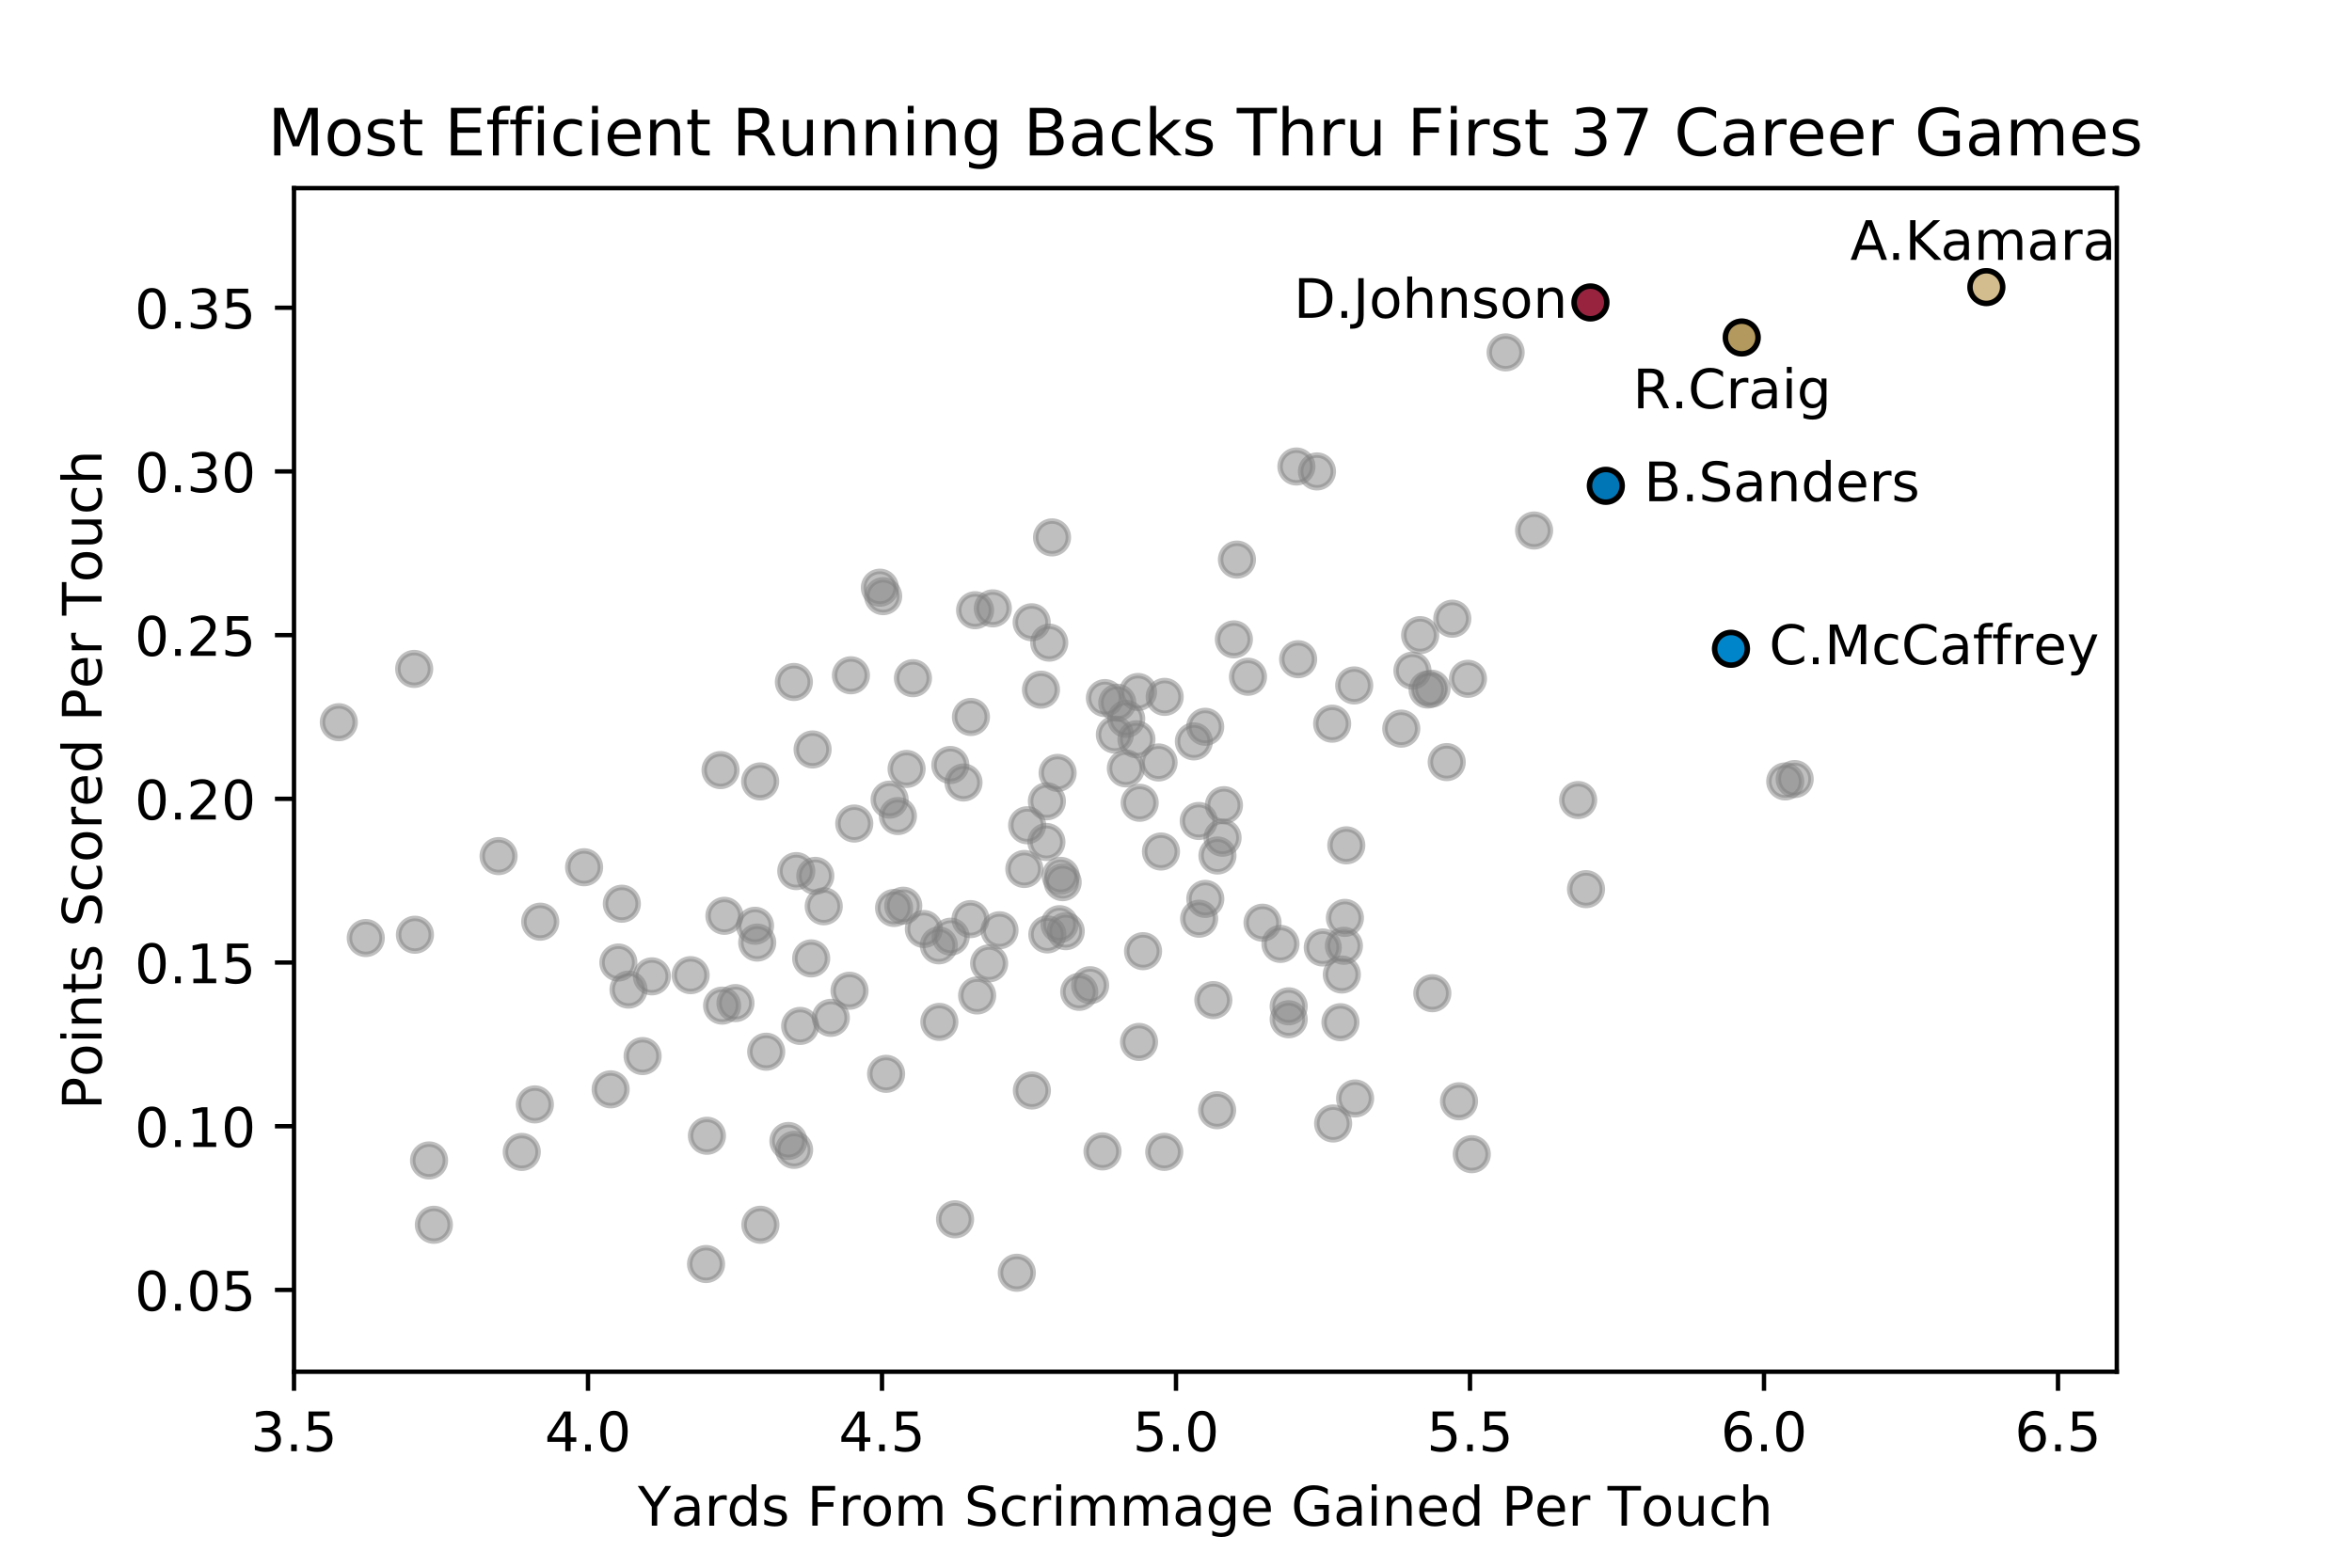 <?xml version="1.0" encoding="utf-8" standalone="no"?>
<!DOCTYPE svg PUBLIC "-//W3C//DTD SVG 1.1//EN"
  "http://www.w3.org/Graphics/SVG/1.1/DTD/svg11.dtd">
<!-- Created with matplotlib (https://matplotlib.org/) -->
<svg height="288pt" version="1.1" viewBox="0 0 432 288" width="432pt" xmlns="http://www.w3.org/2000/svg" xmlns:xlink="http://www.w3.org/1999/xlink">
 <defs>
  <style type="text/css">
*{stroke-linecap:butt;stroke-linejoin:round;white-space:pre;}
  </style>
 </defs>
 <g id="figure_1">
  <g id="patch_1">
   <path d="M 0 288 
L 432 288 
L 432 0 
L 0 0 
z
" style="fill:#ffffff;"/>
  </g>
  <g id="axes_1">
   <g id="patch_2">
    <path d="M 54 252 
L 388.8 252 
L 388.8 34.56 
L 54 34.56 
z
" style="fill:#ffffff;"/>
   </g>
   <g id="PathCollection_1">
    <defs>
     <path d="M 0 3 
C 0.796 3 1.559 2.684 2.121 2.121 
C 2.684 1.559 3 0.796 3 0 
C 3 -0.796 2.684 -1.559 2.121 -2.121 
C 1.559 -2.684 0.796 -3 0 -3 
C -0.796 -3 -1.559 -2.684 -2.121 -2.121 
C -2.684 -1.559 -3 -0.796 -3 0 
C -3 0.796 -2.684 1.559 -2.121 2.121 
C -1.559 2.684 -0.796 3 0 3 
z
" id="mc899b9f878" style="stroke:#808080;stroke-opacity:0.5;"/>
    </defs>
    <g clip-path="url(#p51bdc9a469)">
     <use style="fill:#808080;fill-opacity:0.5;stroke:#808080;stroke-opacity:0.5;" x="364.84" xlink:href="#mc899b9f878" y="52.742"/>
     <use style="fill:#808080;fill-opacity:0.5;stroke:#808080;stroke-opacity:0.5;" x="329.637" xlink:href="#mc899b9f878" y="143.119"/>
     <use style="fill:#808080;fill-opacity:0.5;stroke:#808080;stroke-opacity:0.5;" x="327.901" xlink:href="#mc899b9f878" y="143.552"/>
     <use style="fill:#808080;fill-opacity:0.5;stroke:#808080;stroke-opacity:0.5;" x="319.909" xlink:href="#mc899b9f878" y="62.001"/>
     <use style="fill:#808080;fill-opacity:0.5;stroke:#808080;stroke-opacity:0.5;" x="317.936" xlink:href="#mc899b9f878" y="119.19"/>
     <use style="fill:#808080;fill-opacity:0.5;stroke:#808080;stroke-opacity:0.5;" x="294.951" xlink:href="#mc899b9f878" y="89.25"/>
     <use style="fill:#808080;fill-opacity:0.5;stroke:#808080;stroke-opacity:0.5;" x="292.123" xlink:href="#mc899b9f878" y="55.563"/>
     <use style="fill:#808080;fill-opacity:0.5;stroke:#808080;stroke-opacity:0.5;" x="291.31" xlink:href="#mc899b9f878" y="163.346"/>
     <use style="fill:#808080;fill-opacity:0.5;stroke:#808080;stroke-opacity:0.5;" x="289.863" xlink:href="#mc899b9f878" y="146.976"/>
     <use style="fill:#808080;fill-opacity:0.5;stroke:#808080;stroke-opacity:0.5;" x="281.774" xlink:href="#mc899b9f878" y="97.46"/>
     <use style="fill:#808080;fill-opacity:0.5;stroke:#808080;stroke-opacity:0.5;" x="276.545" xlink:href="#mc899b9f878" y="64.735"/>
     <use style="fill:#808080;fill-opacity:0.5;stroke:#808080;stroke-opacity:0.5;" x="270.329" xlink:href="#mc899b9f878" y="212.036"/>
     <use style="fill:#808080;fill-opacity:0.5;stroke:#808080;stroke-opacity:0.5;" x="269.624" xlink:href="#mc899b9f878" y="124.704"/>
     <use style="fill:#808080;fill-opacity:0.5;stroke:#808080;stroke-opacity:0.5;" x="267.982" xlink:href="#mc899b9f878" y="202.316"/>
     <use style="fill:#808080;fill-opacity:0.5;stroke:#808080;stroke-opacity:0.5;" x="266.749" xlink:href="#mc899b9f878" y="113.662"/>
     <use style="fill:#808080;fill-opacity:0.5;stroke:#808080;stroke-opacity:0.5;" x="265.723" xlink:href="#mc899b9f878" y="140.005"/>
     <use style="fill:#808080;fill-opacity:0.5;stroke:#808080;stroke-opacity:0.5;" x="263.081" xlink:href="#mc899b9f878" y="182.466"/>
     <use style="fill:#808080;fill-opacity:0.5;stroke:#808080;stroke-opacity:0.5;" x="262.935" xlink:href="#mc899b9f878" y="126.517"/>
     <use style="fill:#808080;fill-opacity:0.5;stroke:#808080;stroke-opacity:0.5;" x="262.208" xlink:href="#mc899b9f878" y="126.68"/>
     <use style="fill:#808080;fill-opacity:0.5;stroke:#808080;stroke-opacity:0.5;" x="260.839" xlink:href="#mc899b9f878" y="116.68"/>
     <use style="fill:#808080;fill-opacity:0.5;stroke:#808080;stroke-opacity:0.5;" x="259.428" xlink:href="#mc899b9f878" y="123.203"/>
     <use style="fill:#808080;fill-opacity:0.5;stroke:#808080;stroke-opacity:0.5;" x="257.378" xlink:href="#mc899b9f878" y="133.858"/>
     <use style="fill:#808080;fill-opacity:0.5;stroke:#808080;stroke-opacity:0.5;" x="248.896" xlink:href="#mc899b9f878" y="201.798"/>
     <use style="fill:#808080;fill-opacity:0.5;stroke:#808080;stroke-opacity:0.5;" x="248.732" xlink:href="#mc899b9f878" y="125.921"/>
     <use style="fill:#808080;fill-opacity:0.5;stroke:#808080;stroke-opacity:0.5;" x="247.279" xlink:href="#mc899b9f878" y="155.299"/>
     <use style="fill:#808080;fill-opacity:0.5;stroke:#808080;stroke-opacity:0.5;" x="247.025" xlink:href="#mc899b9f878" y="168.626"/>
     <use style="fill:#808080;fill-opacity:0.5;stroke:#808080;stroke-opacity:0.5;" x="246.839" xlink:href="#mc899b9f878" y="173.753"/>
     <use style="fill:#808080;fill-opacity:0.5;stroke:#808080;stroke-opacity:0.5;" x="246.457" xlink:href="#mc899b9f878" y="179.028"/>
     <use style="fill:#808080;fill-opacity:0.5;stroke:#808080;stroke-opacity:0.5;" x="246.202" xlink:href="#mc899b9f878" y="187.791"/>
     <use style="fill:#808080;fill-opacity:0.5;stroke:#808080;stroke-opacity:0.5;" x="244.861" xlink:href="#mc899b9f878" y="206.396"/>
     <use style="fill:#808080;fill-opacity:0.5;stroke:#808080;stroke-opacity:0.5;" x="244.682" xlink:href="#mc899b9f878" y="132.95"/>
     <use style="fill:#808080;fill-opacity:0.5;stroke:#808080;stroke-opacity:0.5;" x="242.957" xlink:href="#mc899b9f878" y="174.067"/>
     <use style="fill:#808080;fill-opacity:0.5;stroke:#808080;stroke-opacity:0.5;" x="241.892" xlink:href="#mc899b9f878" y="86.607"/>
     <use style="fill:#808080;fill-opacity:0.5;stroke:#808080;stroke-opacity:0.5;" x="238.434" xlink:href="#mc899b9f878" y="121.103"/>
     <use style="fill:#808080;fill-opacity:0.5;stroke:#808080;stroke-opacity:0.5;" x="238.116" xlink:href="#mc899b9f878" y="85.7"/>
     <use style="fill:#808080;fill-opacity:0.5;stroke:#808080;stroke-opacity:0.5;" x="236.698" xlink:href="#mc899b9f878" y="184.874"/>
     <use style="fill:#808080;fill-opacity:0.5;stroke:#808080;stroke-opacity:0.5;" x="236.698" xlink:href="#mc899b9f878" y="187.246"/>
     <use style="fill:#808080;fill-opacity:0.5;stroke:#808080;stroke-opacity:0.5;" x="235.186" xlink:href="#mc899b9f878" y="173.406"/>
     <use style="fill:#808080;fill-opacity:0.5;stroke:#808080;stroke-opacity:0.5;" x="231.892" xlink:href="#mc899b9f878" y="169.512"/>
     <use style="fill:#808080;fill-opacity:0.5;stroke:#808080;stroke-opacity:0.5;" x="229.22" xlink:href="#mc899b9f878" y="124.326"/>
     <use style="fill:#808080;fill-opacity:0.5;stroke:#808080;stroke-opacity:0.5;" x="227.196" xlink:href="#mc899b9f878" y="102.803"/>
     <use style="fill:#808080;fill-opacity:0.5;stroke:#808080;stroke-opacity:0.5;" x="226.632" xlink:href="#mc899b9f878" y="117.459"/>
     <use style="fill:#808080;fill-opacity:0.5;stroke:#808080;stroke-opacity:0.5;" x="224.808" xlink:href="#mc899b9f878" y="147.922"/>
     <use style="fill:#808080;fill-opacity:0.5;stroke:#808080;stroke-opacity:0.5;" x="224.554" xlink:href="#mc899b9f878" y="153.9"/>
     <use style="fill:#808080;fill-opacity:0.5;stroke:#808080;stroke-opacity:0.5;" x="223.615" xlink:href="#mc899b9f878" y="157.164"/>
     <use style="fill:#808080;fill-opacity:0.5;stroke:#808080;stroke-opacity:0.5;" x="223.552" xlink:href="#mc899b9f878" y="203.957"/>
     <use style="fill:#808080;fill-opacity:0.5;stroke:#808080;stroke-opacity:0.5;" x="222.857" xlink:href="#mc899b9f878" y="183.728"/>
     <use style="fill:#808080;fill-opacity:0.5;stroke:#808080;stroke-opacity:0.5;" x="221.382" xlink:href="#mc899b9f878" y="165.138"/>
     <use style="fill:#808080;fill-opacity:0.5;stroke:#808080;stroke-opacity:0.5;" x="221.363" xlink:href="#mc899b9f878" y="133.518"/>
     <use style="fill:#808080;fill-opacity:0.5;stroke:#808080;stroke-opacity:0.5;" x="220.248" xlink:href="#mc899b9f878" y="168.774"/>
     <use style="fill:#808080;fill-opacity:0.5;stroke:#808080;stroke-opacity:0.5;" x="220.174" xlink:href="#mc899b9f878" y="150.822"/>
     <use style="fill:#808080;fill-opacity:0.5;stroke:#808080;stroke-opacity:0.5;" x="219.284" xlink:href="#mc899b9f878" y="136.202"/>
     <use style="fill:#808080;fill-opacity:0.5;stroke:#808080;stroke-opacity:0.5;" x="213.92" xlink:href="#mc899b9f878" y="128.024"/>
     <use style="fill:#808080;fill-opacity:0.5;stroke:#808080;stroke-opacity:0.5;" x="213.843" xlink:href="#mc899b9f878" y="211.613"/>
     <use style="fill:#808080;fill-opacity:0.5;stroke:#808080;stroke-opacity:0.5;" x="213.241" xlink:href="#mc899b9f878" y="156.433"/>
     <use style="fill:#808080;fill-opacity:0.5;stroke:#808080;stroke-opacity:0.5;" x="212.8" xlink:href="#mc899b9f878" y="140.071"/>
     <use style="fill:#808080;fill-opacity:0.5;stroke:#808080;stroke-opacity:0.5;" x="209.949" xlink:href="#mc899b9f878" y="174.74"/>
     <use style="fill:#808080;fill-opacity:0.5;stroke:#808080;stroke-opacity:0.5;" x="209.331" xlink:href="#mc899b9f878" y="147.479"/>
     <use style="fill:#808080;fill-opacity:0.5;stroke:#808080;stroke-opacity:0.5;" x="209.21" xlink:href="#mc899b9f878" y="191.414"/>
     <use style="fill:#808080;fill-opacity:0.5;stroke:#808080;stroke-opacity:0.5;" x="209.021" xlink:href="#mc899b9f878" y="127.126"/>
     <use style="fill:#808080;fill-opacity:0.5;stroke:#808080;stroke-opacity:0.5;" x="208.735" xlink:href="#mc899b9f878" y="135.818"/>
     <use style="fill:#808080;fill-opacity:0.5;stroke:#808080;stroke-opacity:0.5;" x="206.858" xlink:href="#mc899b9f878" y="132.072"/>
     <use style="fill:#808080;fill-opacity:0.5;stroke:#808080;stroke-opacity:0.5;" x="206.791" xlink:href="#mc899b9f878" y="141.159"/>
     <use style="fill:#808080;fill-opacity:0.5;stroke:#808080;stroke-opacity:0.5;" x="205.213" xlink:href="#mc899b9f878" y="129.103"/>
     <use style="fill:#808080;fill-opacity:0.5;stroke:#808080;stroke-opacity:0.5;" x="204.773" xlink:href="#mc899b9f878" y="134.953"/>
     <use style="fill:#808080;fill-opacity:0.5;stroke:#808080;stroke-opacity:0.5;" x="202.945" xlink:href="#mc899b9f878" y="128.247"/>
     <use style="fill:#808080;fill-opacity:0.5;stroke:#808080;stroke-opacity:0.5;" x="202.5" xlink:href="#mc899b9f878" y="211.528"/>
     <use style="fill:#808080;fill-opacity:0.5;stroke:#808080;stroke-opacity:0.5;" x="200.227" xlink:href="#mc899b9f878" y="180.996"/>
     <use style="fill:#808080;fill-opacity:0.5;stroke:#808080;stroke-opacity:0.5;" x="198.228" xlink:href="#mc899b9f878" y="182.211"/>
     <use style="fill:#808080;fill-opacity:0.5;stroke:#808080;stroke-opacity:0.5;" x="195.75" xlink:href="#mc899b9f878" y="171.069"/>
     <use style="fill:#808080;fill-opacity:0.5;stroke:#808080;stroke-opacity:0.5;" x="195.185" xlink:href="#mc899b9f878" y="162.064"/>
     <use style="fill:#808080;fill-opacity:0.5;stroke:#808080;stroke-opacity:0.5;" x="194.824" xlink:href="#mc899b9f878" y="160.906"/>
     <use style="fill:#808080;fill-opacity:0.5;stroke:#808080;stroke-opacity:0.5;" x="194.614" xlink:href="#mc899b9f878" y="169.781"/>
     <use style="fill:#808080;fill-opacity:0.5;stroke:#808080;stroke-opacity:0.5;" x="194.257" xlink:href="#mc899b9f878" y="141.99"/>
     <use style="fill:#808080;fill-opacity:0.5;stroke:#808080;stroke-opacity:0.5;" x="193.231" xlink:href="#mc899b9f878" y="98.726"/>
     <use style="fill:#808080;fill-opacity:0.5;stroke:#808080;stroke-opacity:0.5;" x="192.716" xlink:href="#mc899b9f878" y="118.06"/>
     <use style="fill:#808080;fill-opacity:0.5;stroke:#808080;stroke-opacity:0.5;" x="192.37" xlink:href="#mc899b9f878" y="171.661"/>
     <use style="fill:#808080;fill-opacity:0.5;stroke:#808080;stroke-opacity:0.5;" x="192.288" xlink:href="#mc899b9f878" y="147.198"/>
     <use style="fill:#808080;fill-opacity:0.5;stroke:#808080;stroke-opacity:0.5;" x="192.201" xlink:href="#mc899b9f878" y="154.677"/>
     <use style="fill:#808080;fill-opacity:0.5;stroke:#808080;stroke-opacity:0.5;" x="191.2" xlink:href="#mc899b9f878" y="126.705"/>
     <use style="fill:#808080;fill-opacity:0.5;stroke:#808080;stroke-opacity:0.5;" x="189.531" xlink:href="#mc899b9f878" y="200.338"/>
     <use style="fill:#808080;fill-opacity:0.5;stroke:#808080;stroke-opacity:0.5;" x="189.49" xlink:href="#mc899b9f878" y="114.316"/>
     <use style="fill:#808080;fill-opacity:0.5;stroke:#808080;stroke-opacity:0.5;" x="188.662" xlink:href="#mc899b9f878" y="151.606"/>
     <use style="fill:#808080;fill-opacity:0.5;stroke:#808080;stroke-opacity:0.5;" x="188.143" xlink:href="#mc899b9f878" y="159.643"/>
     <use style="fill:#808080;fill-opacity:0.5;stroke:#808080;stroke-opacity:0.5;" x="186.762" xlink:href="#mc899b9f878" y="233.818"/>
     <use style="fill:#808080;fill-opacity:0.5;stroke:#808080;stroke-opacity:0.5;" x="183.581" xlink:href="#mc899b9f878" y="170.898"/>
     <use style="fill:#808080;fill-opacity:0.5;stroke:#808080;stroke-opacity:0.5;" x="182.355" xlink:href="#mc899b9f878" y="111.763"/>
     <use style="fill:#808080;fill-opacity:0.5;stroke:#808080;stroke-opacity:0.5;" x="181.677" xlink:href="#mc899b9f878" y="176.978"/>
     <use style="fill:#808080;fill-opacity:0.5;stroke:#808080;stroke-opacity:0.5;" x="179.475" xlink:href="#mc899b9f878" y="182.877"/>
     <use style="fill:#808080;fill-opacity:0.5;stroke:#808080;stroke-opacity:0.5;" x="179.098" xlink:href="#mc899b9f878" y="112.107"/>
     <use style="fill:#808080;fill-opacity:0.5;stroke:#808080;stroke-opacity:0.5;" x="178.335" xlink:href="#mc899b9f878" y="131.717"/>
     <use style="fill:#808080;fill-opacity:0.5;stroke:#808080;stroke-opacity:0.5;" x="178.255" xlink:href="#mc899b9f878" y="168.849"/>
     <use style="fill:#808080;fill-opacity:0.5;stroke:#808080;stroke-opacity:0.5;" x="176.972" xlink:href="#mc899b9f878" y="143.75"/>
     <use style="fill:#808080;fill-opacity:0.5;stroke:#808080;stroke-opacity:0.5;" x="175.419" xlink:href="#mc899b9f878" y="224.001"/>
     <use style="fill:#808080;fill-opacity:0.5;stroke:#808080;stroke-opacity:0.5;" x="174.612" xlink:href="#mc899b9f878" y="172.079"/>
     <use style="fill:#808080;fill-opacity:0.5;stroke:#808080;stroke-opacity:0.5;" x="174.554" xlink:href="#mc899b9f878" y="140.539"/>
     <use style="fill:#808080;fill-opacity:0.5;stroke:#808080;stroke-opacity:0.5;" x="172.533" xlink:href="#mc899b9f878" y="187.733"/>
     <use style="fill:#808080;fill-opacity:0.5;stroke:#808080;stroke-opacity:0.5;" x="172.438" xlink:href="#mc899b9f878" y="173.669"/>
     <use style="fill:#808080;fill-opacity:0.5;stroke:#808080;stroke-opacity:0.5;" x="169.691" xlink:href="#mc899b9f878" y="170.67"/>
     <use style="fill:#808080;fill-opacity:0.5;stroke:#808080;stroke-opacity:0.5;" x="167.684" xlink:href="#mc899b9f878" y="124.594"/>
     <use style="fill:#808080;fill-opacity:0.5;stroke:#808080;stroke-opacity:0.5;" x="166.517" xlink:href="#mc899b9f878" y="141.265"/>
     <use style="fill:#808080;fill-opacity:0.5;stroke:#808080;stroke-opacity:0.5;" x="165.905" xlink:href="#mc899b9f878" y="166.389"/>
     <use style="fill:#808080;fill-opacity:0.5;stroke:#808080;stroke-opacity:0.5;" x="164.921" xlink:href="#mc899b9f878" y="149.915"/>
     <use style="fill:#808080;fill-opacity:0.5;stroke:#808080;stroke-opacity:0.5;" x="164.217" xlink:href="#mc899b9f878" y="166.803"/>
     <use style="fill:#808080;fill-opacity:0.5;stroke:#808080;stroke-opacity:0.5;" x="163.398" xlink:href="#mc899b9f878" y="146.902"/>
     <use style="fill:#808080;fill-opacity:0.5;stroke:#808080;stroke-opacity:0.5;" x="162.754" xlink:href="#mc899b9f878" y="197.275"/>
     <use style="fill:#808080;fill-opacity:0.5;stroke:#808080;stroke-opacity:0.5;" x="162.214" xlink:href="#mc899b9f878" y="109.52"/>
     <use style="fill:#808080;fill-opacity:0.5;stroke:#808080;stroke-opacity:0.5;" x="161.609" xlink:href="#mc899b9f878" y="107.963"/>
     <use style="fill:#808080;fill-opacity:0.5;stroke:#808080;stroke-opacity:0.5;" x="156.906" xlink:href="#mc899b9f878" y="151.293"/>
     <use style="fill:#808080;fill-opacity:0.5;stroke:#808080;stroke-opacity:0.5;" x="156.294" xlink:href="#mc899b9f878" y="124.057"/>
     <use style="fill:#808080;fill-opacity:0.5;stroke:#808080;stroke-opacity:0.5;" x="156.035" xlink:href="#mc899b9f878" y="182.01"/>
     <use style="fill:#808080;fill-opacity:0.5;stroke:#808080;stroke-opacity:0.5;" x="152.601" xlink:href="#mc899b9f878" y="186.989"/>
     <use style="fill:#808080;fill-opacity:0.5;stroke:#808080;stroke-opacity:0.5;" x="151.3" xlink:href="#mc899b9f878" y="166.493"/>
     <use style="fill:#808080;fill-opacity:0.5;stroke:#808080;stroke-opacity:0.5;" x="149.748" xlink:href="#mc899b9f878" y="160.906"/>
     <use style="fill:#808080;fill-opacity:0.5;stroke:#808080;stroke-opacity:0.5;" x="149.251" xlink:href="#mc899b9f878" y="137.683"/>
     <use style="fill:#808080;fill-opacity:0.5;stroke:#808080;stroke-opacity:0.5;" x="148.992" xlink:href="#mc899b9f878" y="176.069"/>
     <use style="fill:#808080;fill-opacity:0.5;stroke:#808080;stroke-opacity:0.5;" x="146.967" xlink:href="#mc899b9f878" y="188.473"/>
     <use style="fill:#808080;fill-opacity:0.5;stroke:#808080;stroke-opacity:0.5;" x="146.254" xlink:href="#mc899b9f878" y="160.032"/>
     <use style="fill:#808080;fill-opacity:0.5;stroke:#808080;stroke-opacity:0.5;" x="145.856" xlink:href="#mc899b9f878" y="211.242"/>
     <use style="fill:#808080;fill-opacity:0.5;stroke:#808080;stroke-opacity:0.5;" x="145.818" xlink:href="#mc899b9f878" y="125.287"/>
     <use style="fill:#808080;fill-opacity:0.5;stroke:#808080;stroke-opacity:0.5;" x="144.812" xlink:href="#mc899b9f878" y="209.613"/>
     <use style="fill:#808080;fill-opacity:0.5;stroke:#808080;stroke-opacity:0.5;" x="140.731" xlink:href="#mc899b9f878" y="193.21"/>
     <use style="fill:#808080;fill-opacity:0.5;stroke:#808080;stroke-opacity:0.5;" x="139.666" xlink:href="#mc899b9f878" y="225.004"/>
     <use style="fill:#808080;fill-opacity:0.5;stroke:#808080;stroke-opacity:0.5;" x="139.62" xlink:href="#mc899b9f878" y="143.552"/>
     <use style="fill:#808080;fill-opacity:0.5;stroke:#808080;stroke-opacity:0.5;" x="139.083" xlink:href="#mc899b9f878" y="173.16"/>
     <use style="fill:#808080;fill-opacity:0.5;stroke:#808080;stroke-opacity:0.5;" x="138.679" xlink:href="#mc899b9f878" y="170.074"/>
     <use style="fill:#808080;fill-opacity:0.5;stroke:#808080;stroke-opacity:0.5;" x="135.083" xlink:href="#mc899b9f878" y="184.277"/>
     <use style="fill:#808080;fill-opacity:0.5;stroke:#808080;stroke-opacity:0.5;" x="133.055" xlink:href="#mc899b9f878" y="168.247"/>
     <use style="fill:#808080;fill-opacity:0.5;stroke:#808080;stroke-opacity:0.5;" x="132.632" xlink:href="#mc899b9f878" y="184.742"/>
     <use style="fill:#808080;fill-opacity:0.5;stroke:#808080;stroke-opacity:0.5;" x="132.345" xlink:href="#mc899b9f878" y="141.476"/>
     <use style="fill:#808080;fill-opacity:0.5;stroke:#808080;stroke-opacity:0.5;" x="129.845" xlink:href="#mc899b9f878" y="208.653"/>
     <use style="fill:#808080;fill-opacity:0.5;stroke:#808080;stroke-opacity:0.5;" x="129.683" xlink:href="#mc899b9f878" y="232.214"/>
     <use style="fill:#808080;fill-opacity:0.5;stroke:#808080;stroke-opacity:0.5;" x="126.853" xlink:href="#mc899b9f878" y="179.147"/>
     <use style="fill:#808080;fill-opacity:0.5;stroke:#808080;stroke-opacity:0.5;" x="119.739" xlink:href="#mc899b9f878" y="179.366"/>
     <use style="fill:#808080;fill-opacity:0.5;stroke:#808080;stroke-opacity:0.5;" x="118.029" xlink:href="#mc899b9f878" y="194.012"/>
     <use style="fill:#808080;fill-opacity:0.5;stroke:#808080;stroke-opacity:0.5;" x="115.441" xlink:href="#mc899b9f878" y="181.8"/>
     <use style="fill:#808080;fill-opacity:0.5;stroke:#808080;stroke-opacity:0.5;" x="114.215" xlink:href="#mc899b9f878" y="166.023"/>
     <use style="fill:#808080;fill-opacity:0.5;stroke:#808080;stroke-opacity:0.5;" x="113.58" xlink:href="#mc899b9f878" y="176.827"/>
     <use style="fill:#808080;fill-opacity:0.5;stroke:#808080;stroke-opacity:0.5;" x="112.16" xlink:href="#mc899b9f878" y="200.123"/>
     <use style="fill:#808080;fill-opacity:0.5;stroke:#808080;stroke-opacity:0.5;" x="107.284" xlink:href="#mc899b9f878" y="159.322"/>
     <use style="fill:#808080;fill-opacity:0.5;stroke:#808080;stroke-opacity:0.5;" x="99.226" xlink:href="#mc899b9f878" y="169.324"/>
     <use style="fill:#808080;fill-opacity:0.5;stroke:#808080;stroke-opacity:0.5;" x="98.24" xlink:href="#mc899b9f878" y="202.891"/>
     <use style="fill:#808080;fill-opacity:0.5;stroke:#808080;stroke-opacity:0.5;" x="95.836" xlink:href="#mc899b9f878" y="211.623"/>
     <use style="fill:#808080;fill-opacity:0.5;stroke:#808080;stroke-opacity:0.5;" x="91.574" xlink:href="#mc899b9f878" y="157.274"/>
     <use style="fill:#808080;fill-opacity:0.5;stroke:#808080;stroke-opacity:0.5;" x="79.689" xlink:href="#mc899b9f878" y="225.004"/>
     <use style="fill:#808080;fill-opacity:0.5;stroke:#808080;stroke-opacity:0.5;" x="78.806" xlink:href="#mc899b9f878" y="213.185"/>
     <use style="fill:#808080;fill-opacity:0.5;stroke:#808080;stroke-opacity:0.5;" x="76.211" xlink:href="#mc899b9f878" y="171.721"/>
     <use style="fill:#808080;fill-opacity:0.5;stroke:#808080;stroke-opacity:0.5;" x="76.075" xlink:href="#mc899b9f878" y="122.887"/>
     <use style="fill:#808080;fill-opacity:0.5;stroke:#808080;stroke-opacity:0.5;" x="67.181" xlink:href="#mc899b9f878" y="172.328"/>
     <use style="fill:#808080;fill-opacity:0.5;stroke:#808080;stroke-opacity:0.5;" x="62.234" xlink:href="#mc899b9f878" y="132.677"/>
    </g>
   </g>
   <g id="PathCollection_2">
    <defs>
     <path d="M 0 3 
C 0.796 3 1.559 2.684 2.121 2.121 
C 2.684 1.559 3 0.796 3 0 
C 3 -0.796 2.684 -1.559 2.121 -2.121 
C 1.559 -2.684 0.796 -3 0 -3 
C -0.796 -3 -1.559 -2.684 -2.121 -2.121 
C -2.684 -1.559 -3 -0.796 -3 0 
C -3 0.796 -2.684 1.559 -2.121 2.121 
C -1.559 2.684 -0.796 3 0 3 
z
" id="mfa4b4fae8e" style="stroke:#000000;"/>
    </defs>
    <g clip-path="url(#p51bdc9a469)">
     <use style="fill:#d3bc8d;stroke:#000000;" x="364.84" xlink:href="#mfa4b4fae8e" y="52.742"/>
    </g>
   </g>
   <g id="PathCollection_3">
    <defs>
     <path d="M 0 3 
C 0.796 3 1.559 2.684 2.121 2.121 
C 2.684 1.559 3 0.796 3 0 
C 3 -0.796 2.684 -1.559 2.121 -2.121 
C 1.559 -2.684 0.796 -3 0 -3 
C -0.796 -3 -1.559 -2.684 -2.121 -2.121 
C -2.684 -1.559 -3 -0.796 -3 0 
C -3 0.796 -2.684 1.559 -2.121 2.121 
C -1.559 2.684 -0.796 3 0 3 
z
" id="m9624db3b5f" style="stroke:#000000;"/>
    </defs>
    <g clip-path="url(#p51bdc9a469)">
     <use style="fill:#0085ca;stroke:#000000;" x="317.936" xlink:href="#m9624db3b5f" y="119.19"/>
    </g>
   </g>
   <g id="PathCollection_4">
    <defs>
     <path d="M 0 3 
C 0.796 3 1.559 2.684 2.121 2.121 
C 2.684 1.559 3 0.796 3 0 
C 3 -0.796 2.684 -1.559 2.121 -2.121 
C 1.559 -2.684 0.796 -3 0 -3 
C -0.796 -3 -1.559 -2.684 -2.121 -2.121 
C -2.684 -1.559 -3 -0.796 -3 0 
C -3 0.796 -2.684 1.559 -2.121 2.121 
C -1.559 2.684 -0.796 3 0 3 
z
" id="mdb066b9175" style="stroke:#000000;"/>
    </defs>
    <g clip-path="url(#p51bdc9a469)">
     <use style="fill:#0076b6;stroke:#000000;" x="294.951" xlink:href="#mdb066b9175" y="89.25"/>
    </g>
   </g>
   <g id="PathCollection_5">
    <defs>
     <path d="M 0 3 
C 0.796 3 1.559 2.684 2.121 2.121 
C 2.684 1.559 3 0.796 3 0 
C 3 -0.796 2.684 -1.559 2.121 -2.121 
C 1.559 -2.684 0.796 -3 0 -3 
C -0.796 -3 -1.559 -2.684 -2.121 -2.121 
C -2.684 -1.559 -3 -0.796 -3 0 
C -3 0.796 -2.684 1.559 -2.121 2.121 
C -1.559 2.684 -0.796 3 0 3 
z
" id="mab7431da6a" style="stroke:#000000;"/>
    </defs>
    <g clip-path="url(#p51bdc9a469)">
     <use style="fill:#97233f;stroke:#000000;" x="292.123" xlink:href="#mab7431da6a" y="55.563"/>
    </g>
   </g>
   <g id="PathCollection_6">
    <defs>
     <path d="M 0 3 
C 0.796 3 1.559 2.684 2.121 2.121 
C 2.684 1.559 3 0.796 3 0 
C 3 -0.796 2.684 -1.559 2.121 -2.121 
C 1.559 -2.684 0.796 -3 0 -3 
C -0.796 -3 -1.559 -2.684 -2.121 -2.121 
C -2.684 -1.559 -3 -0.796 -3 0 
C -3 0.796 -2.684 1.559 -2.121 2.121 
C -1.559 2.684 -0.796 3 0 3 
z
" id="mb4d893b6e4" style="stroke:#000000;"/>
    </defs>
    <g clip-path="url(#p51bdc9a469)">
     <use style="fill:#b3995d;stroke:#000000;" x="319.909" xlink:href="#mb4d893b6e4" y="62.001"/>
    </g>
   </g>
   <g id="matplotlib.axis_1">
    <g id="xtick_1">
     <g id="line2d_1">
      <defs>
       <path d="M 0 0 
L 0 3.5 
" id="m4c270dfed3" style="stroke:#000000;stroke-width:0.8;"/>
      </defs>
      <g>
       <use style="stroke:#000000;stroke-width:0.8;" x="54" xlink:href="#m4c270dfed3" y="252"/>
      </g>
     </g>
     <g id="text_1">
      <!-- 3.5 -->
      <defs>
       <path d="M 40.578 39.312 
Q 47.656 37.797 51.625 33 
Q 55.609 28.219 55.609 21.188 
Q 55.609 10.406 48.188 4.484 
Q 40.766 -1.422 27.094 -1.422 
Q 22.516 -1.422 17.656 -0.516 
Q 12.797 0.391 7.625 2.203 
L 7.625 11.719 
Q 11.719 9.328 16.594 8.109 
Q 21.484 6.891 26.812 6.891 
Q 36.078 6.891 40.938 10.547 
Q 45.797 14.203 45.797 21.188 
Q 45.797 27.641 41.281 31.266 
Q 36.766 34.906 28.719 34.906 
L 20.219 34.906 
L 20.219 43.016 
L 29.109 43.016 
Q 36.375 43.016 40.234 45.922 
Q 44.094 48.828 44.094 54.297 
Q 44.094 59.906 40.109 62.906 
Q 36.141 65.922 28.719 65.922 
Q 24.656 65.922 20.016 65.031 
Q 15.375 64.156 9.812 62.312 
L 9.812 71.094 
Q 15.438 72.656 20.344 73.438 
Q 25.25 74.219 29.594 74.219 
Q 40.828 74.219 47.359 69.109 
Q 53.906 64.016 53.906 55.328 
Q 53.906 49.266 50.438 45.094 
Q 46.969 40.922 40.578 39.312 
z
" id="DejaVuSans-51"/>
       <path d="M 10.688 12.406 
L 21 12.406 
L 21 0 
L 10.688 0 
z
" id="DejaVuSans-46"/>
       <path d="M 10.797 72.906 
L 49.516 72.906 
L 49.516 64.594 
L 19.828 64.594 
L 19.828 46.734 
Q 21.969 47.469 24.109 47.828 
Q 26.266 48.188 28.422 48.188 
Q 40.625 48.188 47.75 41.5 
Q 54.891 34.812 54.891 23.391 
Q 54.891 11.625 47.562 5.094 
Q 40.234 -1.422 26.906 -1.422 
Q 22.312 -1.422 17.547 -0.641 
Q 12.797 0.141 7.719 1.703 
L 7.719 11.625 
Q 12.109 9.234 16.797 8.062 
Q 21.484 6.891 26.703 6.891 
Q 35.156 6.891 40.078 11.328 
Q 45.016 15.766 45.016 23.391 
Q 45.016 31 40.078 35.438 
Q 35.156 39.891 26.703 39.891 
Q 22.75 39.891 18.812 39.016 
Q 14.891 38.141 10.797 36.281 
z
" id="DejaVuSans-53"/>
      </defs>
      <g transform="translate(46.048 266.598)scale(0.1 -0.1)">
       <use xlink:href="#DejaVuSans-51"/>
       <use x="63.623" xlink:href="#DejaVuSans-46"/>
       <use x="95.41" xlink:href="#DejaVuSans-53"/>
      </g>
     </g>
    </g>
    <g id="xtick_2">
     <g id="line2d_2">
      <g>
       <use style="stroke:#000000;stroke-width:0.8;" x="108" xlink:href="#m4c270dfed3" y="252"/>
      </g>
     </g>
     <g id="text_2">
      <!-- 4.0 -->
      <defs>
       <path d="M 37.797 64.312 
L 12.891 25.391 
L 37.797 25.391 
z
M 35.203 72.906 
L 47.609 72.906 
L 47.609 25.391 
L 58.016 25.391 
L 58.016 17.188 
L 47.609 17.188 
L 47.609 0 
L 37.797 0 
L 37.797 17.188 
L 4.891 17.188 
L 4.891 26.703 
z
" id="DejaVuSans-52"/>
       <path d="M 31.781 66.406 
Q 24.172 66.406 20.328 58.906 
Q 16.5 51.422 16.5 36.375 
Q 16.5 21.391 20.328 13.891 
Q 24.172 6.391 31.781 6.391 
Q 39.453 6.391 43.281 13.891 
Q 47.125 21.391 47.125 36.375 
Q 47.125 51.422 43.281 58.906 
Q 39.453 66.406 31.781 66.406 
z
M 31.781 74.219 
Q 44.047 74.219 50.516 64.516 
Q 56.984 54.828 56.984 36.375 
Q 56.984 17.969 50.516 8.266 
Q 44.047 -1.422 31.781 -1.422 
Q 19.531 -1.422 13.062 8.266 
Q 6.594 17.969 6.594 36.375 
Q 6.594 54.828 13.062 64.516 
Q 19.531 74.219 31.781 74.219 
z
" id="DejaVuSans-48"/>
      </defs>
      <g transform="translate(100.048 266.598)scale(0.1 -0.1)">
       <use xlink:href="#DejaVuSans-52"/>
       <use x="63.623" xlink:href="#DejaVuSans-46"/>
       <use x="95.41" xlink:href="#DejaVuSans-48"/>
      </g>
     </g>
    </g>
    <g id="xtick_3">
     <g id="line2d_3">
      <g>
       <use style="stroke:#000000;stroke-width:0.8;" x="162" xlink:href="#m4c270dfed3" y="252"/>
      </g>
     </g>
     <g id="text_3">
      <!-- 4.5 -->
      <g transform="translate(154.048 266.598)scale(0.1 -0.1)">
       <use xlink:href="#DejaVuSans-52"/>
       <use x="63.623" xlink:href="#DejaVuSans-46"/>
       <use x="95.41" xlink:href="#DejaVuSans-53"/>
      </g>
     </g>
    </g>
    <g id="xtick_4">
     <g id="line2d_4">
      <g>
       <use style="stroke:#000000;stroke-width:0.8;" x="216" xlink:href="#m4c270dfed3" y="252"/>
      </g>
     </g>
     <g id="text_4">
      <!-- 5.0 -->
      <g transform="translate(208.048 266.598)scale(0.1 -0.1)">
       <use xlink:href="#DejaVuSans-53"/>
       <use x="63.623" xlink:href="#DejaVuSans-46"/>
       <use x="95.41" xlink:href="#DejaVuSans-48"/>
      </g>
     </g>
    </g>
    <g id="xtick_5">
     <g id="line2d_5">
      <g>
       <use style="stroke:#000000;stroke-width:0.8;" x="270" xlink:href="#m4c270dfed3" y="252"/>
      </g>
     </g>
     <g id="text_5">
      <!-- 5.5 -->
      <g transform="translate(262.048 266.598)scale(0.1 -0.1)">
       <use xlink:href="#DejaVuSans-53"/>
       <use x="63.623" xlink:href="#DejaVuSans-46"/>
       <use x="95.41" xlink:href="#DejaVuSans-53"/>
      </g>
     </g>
    </g>
    <g id="xtick_6">
     <g id="line2d_6">
      <g>
       <use style="stroke:#000000;stroke-width:0.8;" x="324" xlink:href="#m4c270dfed3" y="252"/>
      </g>
     </g>
     <g id="text_6">
      <!-- 6.0 -->
      <defs>
       <path d="M 33.016 40.375 
Q 26.375 40.375 22.484 35.828 
Q 18.609 31.297 18.609 23.391 
Q 18.609 15.531 22.484 10.953 
Q 26.375 6.391 33.016 6.391 
Q 39.656 6.391 43.531 10.953 
Q 47.406 15.531 47.406 23.391 
Q 47.406 31.297 43.531 35.828 
Q 39.656 40.375 33.016 40.375 
z
M 52.594 71.297 
L 52.594 62.312 
Q 48.875 64.062 45.094 64.984 
Q 41.312 65.922 37.594 65.922 
Q 27.828 65.922 22.672 59.328 
Q 17.531 52.734 16.797 39.406 
Q 19.672 43.656 24.016 45.922 
Q 28.375 48.188 33.594 48.188 
Q 44.578 48.188 50.953 41.516 
Q 57.328 34.859 57.328 23.391 
Q 57.328 12.156 50.688 5.359 
Q 44.047 -1.422 33.016 -1.422 
Q 20.359 -1.422 13.672 8.266 
Q 6.984 17.969 6.984 36.375 
Q 6.984 53.656 15.188 63.938 
Q 23.391 74.219 37.203 74.219 
Q 40.922 74.219 44.703 73.484 
Q 48.484 72.75 52.594 71.297 
z
" id="DejaVuSans-54"/>
      </defs>
      <g transform="translate(316.048 266.598)scale(0.1 -0.1)">
       <use xlink:href="#DejaVuSans-54"/>
       <use x="63.623" xlink:href="#DejaVuSans-46"/>
       <use x="95.41" xlink:href="#DejaVuSans-48"/>
      </g>
     </g>
    </g>
    <g id="xtick_7">
     <g id="line2d_7">
      <g>
       <use style="stroke:#000000;stroke-width:0.8;" x="378" xlink:href="#m4c270dfed3" y="252"/>
      </g>
     </g>
     <g id="text_7">
      <!-- 6.5 -->
      <g transform="translate(370.048 266.598)scale(0.1 -0.1)">
       <use xlink:href="#DejaVuSans-54"/>
       <use x="63.623" xlink:href="#DejaVuSans-46"/>
       <use x="95.41" xlink:href="#DejaVuSans-53"/>
      </g>
     </g>
    </g>
    <g id="text_8">
     <!-- Yards From Scrimmage Gained Per Touch -->
     <defs>
      <path d="M -0.203 72.906 
L 10.406 72.906 
L 30.609 42.922 
L 50.688 72.906 
L 61.281 72.906 
L 35.5 34.719 
L 35.5 0 
L 25.594 0 
L 25.594 34.719 
z
" id="DejaVuSans-89"/>
      <path d="M 34.281 27.484 
Q 23.391 27.484 19.188 25 
Q 14.984 22.516 14.984 16.5 
Q 14.984 11.719 18.141 8.906 
Q 21.297 6.109 26.703 6.109 
Q 34.188 6.109 38.703 11.406 
Q 43.219 16.703 43.219 25.484 
L 43.219 27.484 
z
M 52.203 31.203 
L 52.203 0 
L 43.219 0 
L 43.219 8.297 
Q 40.141 3.328 35.547 0.953 
Q 30.953 -1.422 24.312 -1.422 
Q 15.922 -1.422 10.953 3.297 
Q 6 8.016 6 15.922 
Q 6 25.141 12.172 29.828 
Q 18.359 34.516 30.609 34.516 
L 43.219 34.516 
L 43.219 35.406 
Q 43.219 41.609 39.141 45 
Q 35.062 48.391 27.688 48.391 
Q 23 48.391 18.547 47.266 
Q 14.109 46.141 10.016 43.891 
L 10.016 52.203 
Q 14.938 54.109 19.578 55.047 
Q 24.219 56 28.609 56 
Q 40.484 56 46.344 49.844 
Q 52.203 43.703 52.203 31.203 
z
" id="DejaVuSans-97"/>
      <path d="M 41.109 46.297 
Q 39.594 47.172 37.812 47.578 
Q 36.031 48 33.891 48 
Q 26.266 48 22.188 43.047 
Q 18.109 38.094 18.109 28.812 
L 18.109 0 
L 9.078 0 
L 9.078 54.688 
L 18.109 54.688 
L 18.109 46.188 
Q 20.953 51.172 25.484 53.578 
Q 30.031 56 36.531 56 
Q 37.453 56 38.578 55.875 
Q 39.703 55.766 41.062 55.516 
z
" id="DejaVuSans-114"/>
      <path d="M 45.406 46.391 
L 45.406 75.984 
L 54.391 75.984 
L 54.391 0 
L 45.406 0 
L 45.406 8.203 
Q 42.578 3.328 38.25 0.953 
Q 33.938 -1.422 27.875 -1.422 
Q 17.969 -1.422 11.734 6.484 
Q 5.516 14.406 5.516 27.297 
Q 5.516 40.188 11.734 48.094 
Q 17.969 56 27.875 56 
Q 33.938 56 38.25 53.625 
Q 42.578 51.266 45.406 46.391 
z
M 14.797 27.297 
Q 14.797 17.391 18.875 11.75 
Q 22.953 6.109 30.078 6.109 
Q 37.203 6.109 41.297 11.75 
Q 45.406 17.391 45.406 27.297 
Q 45.406 37.203 41.297 42.844 
Q 37.203 48.484 30.078 48.484 
Q 22.953 48.484 18.875 42.844 
Q 14.797 37.203 14.797 27.297 
z
" id="DejaVuSans-100"/>
      <path d="M 44.281 53.078 
L 44.281 44.578 
Q 40.484 46.531 36.375 47.5 
Q 32.281 48.484 27.875 48.484 
Q 21.188 48.484 17.844 46.438 
Q 14.5 44.391 14.5 40.281 
Q 14.5 37.156 16.891 35.375 
Q 19.281 33.594 26.516 31.984 
L 29.594 31.297 
Q 39.156 29.25 43.188 25.516 
Q 47.219 21.781 47.219 15.094 
Q 47.219 7.469 41.188 3.016 
Q 35.156 -1.422 24.609 -1.422 
Q 20.219 -1.422 15.453 -0.562 
Q 10.688 0.297 5.422 2 
L 5.422 11.281 
Q 10.406 8.688 15.234 7.391 
Q 20.062 6.109 24.812 6.109 
Q 31.156 6.109 34.562 8.281 
Q 37.984 10.453 37.984 14.406 
Q 37.984 18.062 35.516 20.016 
Q 33.062 21.969 24.703 23.781 
L 21.578 24.516 
Q 13.234 26.266 9.516 29.906 
Q 5.812 33.547 5.812 39.891 
Q 5.812 47.609 11.281 51.797 
Q 16.75 56 26.812 56 
Q 31.781 56 36.172 55.266 
Q 40.578 54.547 44.281 53.078 
z
" id="DejaVuSans-115"/>
      <path id="DejaVuSans-32"/>
      <path d="M 9.812 72.906 
L 51.703 72.906 
L 51.703 64.594 
L 19.672 64.594 
L 19.672 43.109 
L 48.578 43.109 
L 48.578 34.812 
L 19.672 34.812 
L 19.672 0 
L 9.812 0 
z
" id="DejaVuSans-70"/>
      <path d="M 30.609 48.391 
Q 23.391 48.391 19.188 42.75 
Q 14.984 37.109 14.984 27.297 
Q 14.984 17.484 19.156 11.844 
Q 23.344 6.203 30.609 6.203 
Q 37.797 6.203 41.984 11.859 
Q 46.188 17.531 46.188 27.297 
Q 46.188 37.016 41.984 42.703 
Q 37.797 48.391 30.609 48.391 
z
M 30.609 56 
Q 42.328 56 49.016 48.375 
Q 55.719 40.766 55.719 27.297 
Q 55.719 13.875 49.016 6.219 
Q 42.328 -1.422 30.609 -1.422 
Q 18.844 -1.422 12.172 6.219 
Q 5.516 13.875 5.516 27.297 
Q 5.516 40.766 12.172 48.375 
Q 18.844 56 30.609 56 
z
" id="DejaVuSans-111"/>
      <path d="M 52 44.188 
Q 55.375 50.25 60.062 53.125 
Q 64.75 56 71.094 56 
Q 79.641 56 84.281 50.016 
Q 88.922 44.047 88.922 33.016 
L 88.922 0 
L 79.891 0 
L 79.891 32.719 
Q 79.891 40.578 77.094 44.375 
Q 74.312 48.188 68.609 48.188 
Q 61.625 48.188 57.562 43.547 
Q 53.516 38.922 53.516 30.906 
L 53.516 0 
L 44.484 0 
L 44.484 32.719 
Q 44.484 40.625 41.703 44.406 
Q 38.922 48.188 33.109 48.188 
Q 26.219 48.188 22.156 43.531 
Q 18.109 38.875 18.109 30.906 
L 18.109 0 
L 9.078 0 
L 9.078 54.688 
L 18.109 54.688 
L 18.109 46.188 
Q 21.188 51.219 25.484 53.609 
Q 29.781 56 35.688 56 
Q 41.656 56 45.828 52.969 
Q 50 49.953 52 44.188 
z
" id="DejaVuSans-109"/>
      <path d="M 53.516 70.516 
L 53.516 60.891 
Q 47.906 63.578 42.922 64.891 
Q 37.938 66.219 33.297 66.219 
Q 25.25 66.219 20.875 63.094 
Q 16.5 59.969 16.5 54.203 
Q 16.5 49.359 19.406 46.891 
Q 22.312 44.438 30.422 42.922 
L 36.375 41.703 
Q 47.406 39.594 52.656 34.297 
Q 57.906 29 57.906 20.125 
Q 57.906 9.516 50.797 4.047 
Q 43.703 -1.422 29.984 -1.422 
Q 24.812 -1.422 18.969 -0.25 
Q 13.141 0.922 6.891 3.219 
L 6.891 13.375 
Q 12.891 10.016 18.656 8.297 
Q 24.422 6.594 29.984 6.594 
Q 38.422 6.594 43.016 9.906 
Q 47.609 13.234 47.609 19.391 
Q 47.609 24.75 44.312 27.781 
Q 41.016 30.812 33.5 32.328 
L 27.484 33.5 
Q 16.453 35.688 11.516 40.375 
Q 6.594 45.062 6.594 53.422 
Q 6.594 63.094 13.406 68.656 
Q 20.219 74.219 32.172 74.219 
Q 37.312 74.219 42.625 73.281 
Q 47.953 72.359 53.516 70.516 
z
" id="DejaVuSans-83"/>
      <path d="M 48.781 52.594 
L 48.781 44.188 
Q 44.969 46.297 41.141 47.344 
Q 37.312 48.391 33.406 48.391 
Q 24.656 48.391 19.812 42.844 
Q 14.984 37.312 14.984 27.297 
Q 14.984 17.281 19.812 11.734 
Q 24.656 6.203 33.406 6.203 
Q 37.312 6.203 41.141 7.25 
Q 44.969 8.297 48.781 10.406 
L 48.781 2.094 
Q 45.016 0.344 40.984 -0.531 
Q 36.969 -1.422 32.422 -1.422 
Q 20.062 -1.422 12.781 6.344 
Q 5.516 14.109 5.516 27.297 
Q 5.516 40.672 12.859 48.328 
Q 20.219 56 33.016 56 
Q 37.156 56 41.109 55.141 
Q 45.062 54.297 48.781 52.594 
z
" id="DejaVuSans-99"/>
      <path d="M 9.422 54.688 
L 18.406 54.688 
L 18.406 0 
L 9.422 0 
z
M 9.422 75.984 
L 18.406 75.984 
L 18.406 64.594 
L 9.422 64.594 
z
" id="DejaVuSans-105"/>
      <path d="M 45.406 27.984 
Q 45.406 37.75 41.375 43.109 
Q 37.359 48.484 30.078 48.484 
Q 22.859 48.484 18.828 43.109 
Q 14.797 37.75 14.797 27.984 
Q 14.797 18.266 18.828 12.891 
Q 22.859 7.516 30.078 7.516 
Q 37.359 7.516 41.375 12.891 
Q 45.406 18.266 45.406 27.984 
z
M 54.391 6.781 
Q 54.391 -7.172 48.188 -13.984 
Q 42 -20.797 29.203 -20.797 
Q 24.469 -20.797 20.266 -20.094 
Q 16.062 -19.391 12.109 -17.922 
L 12.109 -9.188 
Q 16.062 -11.328 19.922 -12.344 
Q 23.781 -13.375 27.781 -13.375 
Q 36.625 -13.375 41.016 -8.766 
Q 45.406 -4.156 45.406 5.172 
L 45.406 9.625 
Q 42.625 4.781 38.281 2.391 
Q 33.938 0 27.875 0 
Q 17.828 0 11.672 7.656 
Q 5.516 15.328 5.516 27.984 
Q 5.516 40.672 11.672 48.328 
Q 17.828 56 27.875 56 
Q 33.938 56 38.281 53.609 
Q 42.625 51.219 45.406 46.391 
L 45.406 54.688 
L 54.391 54.688 
z
" id="DejaVuSans-103"/>
      <path d="M 56.203 29.594 
L 56.203 25.203 
L 14.891 25.203 
Q 15.484 15.922 20.484 11.062 
Q 25.484 6.203 34.422 6.203 
Q 39.594 6.203 44.453 7.469 
Q 49.312 8.734 54.109 11.281 
L 54.109 2.781 
Q 49.266 0.734 44.188 -0.344 
Q 39.109 -1.422 33.891 -1.422 
Q 20.797 -1.422 13.156 6.188 
Q 5.516 13.812 5.516 26.812 
Q 5.516 40.234 12.766 48.109 
Q 20.016 56 32.328 56 
Q 43.359 56 49.781 48.891 
Q 56.203 41.797 56.203 29.594 
z
M 47.219 32.234 
Q 47.125 39.594 43.094 43.984 
Q 39.062 48.391 32.422 48.391 
Q 24.906 48.391 20.391 44.141 
Q 15.875 39.891 15.188 32.172 
z
" id="DejaVuSans-101"/>
      <path d="M 59.516 10.406 
L 59.516 29.984 
L 43.406 29.984 
L 43.406 38.094 
L 69.281 38.094 
L 69.281 6.781 
Q 63.578 2.734 56.688 0.656 
Q 49.812 -1.422 42 -1.422 
Q 24.906 -1.422 15.25 8.562 
Q 5.609 18.562 5.609 36.375 
Q 5.609 54.25 15.25 64.234 
Q 24.906 74.219 42 74.219 
Q 49.125 74.219 55.547 72.453 
Q 61.969 70.703 67.391 67.281 
L 67.391 56.781 
Q 61.922 61.422 55.766 63.766 
Q 49.609 66.109 42.828 66.109 
Q 29.438 66.109 22.719 58.641 
Q 16.016 51.172 16.016 36.375 
Q 16.016 21.625 22.719 14.156 
Q 29.438 6.688 42.828 6.688 
Q 48.047 6.688 52.141 7.594 
Q 56.25 8.5 59.516 10.406 
z
" id="DejaVuSans-71"/>
      <path d="M 54.891 33.016 
L 54.891 0 
L 45.906 0 
L 45.906 32.719 
Q 45.906 40.484 42.875 44.328 
Q 39.844 48.188 33.797 48.188 
Q 26.516 48.188 22.312 43.547 
Q 18.109 38.922 18.109 30.906 
L 18.109 0 
L 9.078 0 
L 9.078 54.688 
L 18.109 54.688 
L 18.109 46.188 
Q 21.344 51.125 25.703 53.562 
Q 30.078 56 35.797 56 
Q 45.219 56 50.047 50.172 
Q 54.891 44.344 54.891 33.016 
z
" id="DejaVuSans-110"/>
      <path d="M 19.672 64.797 
L 19.672 37.406 
L 32.078 37.406 
Q 38.969 37.406 42.719 40.969 
Q 46.484 44.531 46.484 51.125 
Q 46.484 57.672 42.719 61.234 
Q 38.969 64.797 32.078 64.797 
z
M 9.812 72.906 
L 32.078 72.906 
Q 44.344 72.906 50.609 67.359 
Q 56.891 61.812 56.891 51.125 
Q 56.891 40.328 50.609 34.812 
Q 44.344 29.297 32.078 29.297 
L 19.672 29.297 
L 19.672 0 
L 9.812 0 
z
" id="DejaVuSans-80"/>
      <path d="M -0.297 72.906 
L 61.375 72.906 
L 61.375 64.594 
L 35.5 64.594 
L 35.5 0 
L 25.594 0 
L 25.594 64.594 
L -0.297 64.594 
z
" id="DejaVuSans-84"/>
      <path d="M 8.5 21.578 
L 8.5 54.688 
L 17.484 54.688 
L 17.484 21.922 
Q 17.484 14.156 20.5 10.266 
Q 23.531 6.391 29.594 6.391 
Q 36.859 6.391 41.078 11.031 
Q 45.312 15.672 45.312 23.688 
L 45.312 54.688 
L 54.297 54.688 
L 54.297 0 
L 45.312 0 
L 45.312 8.406 
Q 42.047 3.422 37.719 1 
Q 33.406 -1.422 27.688 -1.422 
Q 18.266 -1.422 13.375 4.438 
Q 8.5 10.297 8.5 21.578 
z
M 31.109 56 
z
" id="DejaVuSans-117"/>
      <path d="M 54.891 33.016 
L 54.891 0 
L 45.906 0 
L 45.906 32.719 
Q 45.906 40.484 42.875 44.328 
Q 39.844 48.188 33.797 48.188 
Q 26.516 48.188 22.312 43.547 
Q 18.109 38.922 18.109 30.906 
L 18.109 0 
L 9.078 0 
L 9.078 75.984 
L 18.109 75.984 
L 18.109 46.188 
Q 21.344 51.125 25.703 53.562 
Q 30.078 56 35.797 56 
Q 45.219 56 50.047 50.172 
Q 54.891 44.344 54.891 33.016 
z
" id="DejaVuSans-104"/>
     </defs>
     <g transform="translate(117.158 280.277)scale(0.1 -0.1)">
      <use xlink:href="#DejaVuSans-89"/>
      <use x="60.881" xlink:href="#DejaVuSans-97"/>
      <use x="122.16" xlink:href="#DejaVuSans-114"/>
      <use x="163.258" xlink:href="#DejaVuSans-100"/>
      <use x="226.734" xlink:href="#DejaVuSans-115"/>
      <use x="278.834" xlink:href="#DejaVuSans-32"/>
      <use x="310.621" xlink:href="#DejaVuSans-70"/>
      <use x="368.031" xlink:href="#DejaVuSans-114"/>
      <use x="409.113" xlink:href="#DejaVuSans-111"/>
      <use x="470.295" xlink:href="#DejaVuSans-109"/>
      <use x="567.707" xlink:href="#DejaVuSans-32"/>
      <use x="599.494" xlink:href="#DejaVuSans-83"/>
      <use x="662.971" xlink:href="#DejaVuSans-99"/>
      <use x="717.951" xlink:href="#DejaVuSans-114"/>
      <use x="759.064" xlink:href="#DejaVuSans-105"/>
      <use x="786.848" xlink:href="#DejaVuSans-109"/>
      <use x="884.26" xlink:href="#DejaVuSans-109"/>
      <use x="981.672" xlink:href="#DejaVuSans-97"/>
      <use x="1042.951" xlink:href="#DejaVuSans-103"/>
      <use x="1106.428" xlink:href="#DejaVuSans-101"/>
      <use x="1167.951" xlink:href="#DejaVuSans-32"/>
      <use x="1199.738" xlink:href="#DejaVuSans-71"/>
      <use x="1277.229" xlink:href="#DejaVuSans-97"/>
      <use x="1338.508" xlink:href="#DejaVuSans-105"/>
      <use x="1366.291" xlink:href="#DejaVuSans-110"/>
      <use x="1429.67" xlink:href="#DejaVuSans-101"/>
      <use x="1491.193" xlink:href="#DejaVuSans-100"/>
      <use x="1554.67" xlink:href="#DejaVuSans-32"/>
      <use x="1586.457" xlink:href="#DejaVuSans-80"/>
      <use x="1646.713" xlink:href="#DejaVuSans-101"/>
      <use x="1708.236" xlink:href="#DejaVuSans-114"/>
      <use x="1749.35" xlink:href="#DejaVuSans-32"/>
      <use x="1781.137" xlink:href="#DejaVuSans-84"/>
      <use x="1841.955" xlink:href="#DejaVuSans-111"/>
      <use x="1903.137" xlink:href="#DejaVuSans-117"/>
      <use x="1966.516" xlink:href="#DejaVuSans-99"/>
      <use x="2021.496" xlink:href="#DejaVuSans-104"/>
     </g>
    </g>
   </g>
   <g id="matplotlib.axis_2">
    <g id="ytick_1">
     <g id="line2d_8">
      <defs>
       <path d="M 0 0 
L -3.5 0 
" id="meb1723d4f1" style="stroke:#000000;stroke-width:0.8;"/>
      </defs>
      <g>
       <use style="stroke:#000000;stroke-width:0.8;" x="54" xlink:href="#meb1723d4f1" y="236.975"/>
      </g>
     </g>
     <g id="text_9">
      <!-- 0.05 -->
      <g transform="translate(24.734 240.774)scale(0.1 -0.1)">
       <use xlink:href="#DejaVuSans-48"/>
       <use x="63.623" xlink:href="#DejaVuSans-46"/>
       <use x="95.41" xlink:href="#DejaVuSans-48"/>
       <use x="159.033" xlink:href="#DejaVuSans-53"/>
      </g>
     </g>
    </g>
    <g id="ytick_2">
     <g id="line2d_9">
      <g>
       <use style="stroke:#000000;stroke-width:0.8;" x="54" xlink:href="#meb1723d4f1" y="206.901"/>
      </g>
     </g>
     <g id="text_10">
      <!-- 0.10 -->
      <defs>
       <path d="M 12.406 8.297 
L 28.516 8.297 
L 28.516 63.922 
L 10.984 60.406 
L 10.984 69.391 
L 28.422 72.906 
L 38.281 72.906 
L 38.281 8.297 
L 54.391 8.297 
L 54.391 0 
L 12.406 0 
z
" id="DejaVuSans-49"/>
      </defs>
      <g transform="translate(24.734 210.7)scale(0.1 -0.1)">
       <use xlink:href="#DejaVuSans-48"/>
       <use x="63.623" xlink:href="#DejaVuSans-46"/>
       <use x="95.41" xlink:href="#DejaVuSans-49"/>
       <use x="159.033" xlink:href="#DejaVuSans-48"/>
      </g>
     </g>
    </g>
    <g id="ytick_3">
     <g id="line2d_10">
      <g>
       <use style="stroke:#000000;stroke-width:0.8;" x="54" xlink:href="#meb1723d4f1" y="176.827"/>
      </g>
     </g>
     <g id="text_11">
      <!-- 0.15 -->
      <g transform="translate(24.734 180.627)scale(0.1 -0.1)">
       <use xlink:href="#DejaVuSans-48"/>
       <use x="63.623" xlink:href="#DejaVuSans-46"/>
       <use x="95.41" xlink:href="#DejaVuSans-49"/>
       <use x="159.033" xlink:href="#DejaVuSans-53"/>
      </g>
     </g>
    </g>
    <g id="ytick_4">
     <g id="line2d_11">
      <g>
       <use style="stroke:#000000;stroke-width:0.8;" x="54" xlink:href="#meb1723d4f1" y="146.754"/>
      </g>
     </g>
     <g id="text_12">
      <!-- 0.20 -->
      <defs>
       <path d="M 19.188 8.297 
L 53.609 8.297 
L 53.609 0 
L 7.328 0 
L 7.328 8.297 
Q 12.938 14.109 22.625 23.891 
Q 32.328 33.688 34.812 36.531 
Q 39.547 41.844 41.422 45.531 
Q 43.312 49.219 43.312 52.781 
Q 43.312 58.594 39.234 62.25 
Q 35.156 65.922 28.609 65.922 
Q 23.969 65.922 18.812 64.312 
Q 13.672 62.703 7.812 59.422 
L 7.812 69.391 
Q 13.766 71.781 18.938 73 
Q 24.125 74.219 28.422 74.219 
Q 39.75 74.219 46.484 68.547 
Q 53.219 62.891 53.219 53.422 
Q 53.219 48.922 51.531 44.891 
Q 49.859 40.875 45.406 35.406 
Q 44.188 33.984 37.641 27.219 
Q 31.109 20.453 19.188 8.297 
z
" id="DejaVuSans-50"/>
      </defs>
      <g transform="translate(24.734 150.553)scale(0.1 -0.1)">
       <use xlink:href="#DejaVuSans-48"/>
       <use x="63.623" xlink:href="#DejaVuSans-46"/>
       <use x="95.41" xlink:href="#DejaVuSans-50"/>
       <use x="159.033" xlink:href="#DejaVuSans-48"/>
      </g>
     </g>
    </g>
    <g id="ytick_5">
     <g id="line2d_12">
      <g>
       <use style="stroke:#000000;stroke-width:0.8;" x="54" xlink:href="#meb1723d4f1" y="116.68"/>
      </g>
     </g>
     <g id="text_13">
      <!-- 0.25 -->
      <g transform="translate(24.734 120.479)scale(0.1 -0.1)">
       <use xlink:href="#DejaVuSans-48"/>
       <use x="63.623" xlink:href="#DejaVuSans-46"/>
       <use x="95.41" xlink:href="#DejaVuSans-50"/>
       <use x="159.033" xlink:href="#DejaVuSans-53"/>
      </g>
     </g>
    </g>
    <g id="ytick_6">
     <g id="line2d_13">
      <g>
       <use style="stroke:#000000;stroke-width:0.8;" x="54" xlink:href="#meb1723d4f1" y="86.607"/>
      </g>
     </g>
     <g id="text_14">
      <!-- 0.30 -->
      <g transform="translate(24.734 90.406)scale(0.1 -0.1)">
       <use xlink:href="#DejaVuSans-48"/>
       <use x="63.623" xlink:href="#DejaVuSans-46"/>
       <use x="95.41" xlink:href="#DejaVuSans-51"/>
       <use x="159.033" xlink:href="#DejaVuSans-48"/>
      </g>
     </g>
    </g>
    <g id="ytick_7">
     <g id="line2d_14">
      <g>
       <use style="stroke:#000000;stroke-width:0.8;" x="54" xlink:href="#meb1723d4f1" y="56.533"/>
      </g>
     </g>
     <g id="text_15">
      <!-- 0.35 -->
      <g transform="translate(24.734 60.332)scale(0.1 -0.1)">
       <use xlink:href="#DejaVuSans-48"/>
       <use x="63.623" xlink:href="#DejaVuSans-46"/>
       <use x="95.41" xlink:href="#DejaVuSans-51"/>
       <use x="159.033" xlink:href="#DejaVuSans-53"/>
      </g>
     </g>
    </g>
    <g id="text_16">
     <!-- Points Scored Per Touch -->
     <defs>
      <path d="M 18.312 70.219 
L 18.312 54.688 
L 36.812 54.688 
L 36.812 47.703 
L 18.312 47.703 
L 18.312 18.016 
Q 18.312 11.328 20.141 9.422 
Q 21.969 7.516 27.594 7.516 
L 36.812 7.516 
L 36.812 0 
L 27.594 0 
Q 17.188 0 13.234 3.875 
Q 9.281 7.766 9.281 18.016 
L 9.281 47.703 
L 2.688 47.703 
L 2.688 54.688 
L 9.281 54.688 
L 9.281 70.219 
z
" id="DejaVuSans-116"/>
     </defs>
     <g transform="translate(18.655 203.86)rotate(-90)scale(0.1 -0.1)">
      <use xlink:href="#DejaVuSans-80"/>
      <use x="60.256" xlink:href="#DejaVuSans-111"/>
      <use x="121.438" xlink:href="#DejaVuSans-105"/>
      <use x="149.221" xlink:href="#DejaVuSans-110"/>
      <use x="212.6" xlink:href="#DejaVuSans-116"/>
      <use x="251.809" xlink:href="#DejaVuSans-115"/>
      <use x="303.908" xlink:href="#DejaVuSans-32"/>
      <use x="335.695" xlink:href="#DejaVuSans-83"/>
      <use x="399.172" xlink:href="#DejaVuSans-99"/>
      <use x="454.152" xlink:href="#DejaVuSans-111"/>
      <use x="515.334" xlink:href="#DejaVuSans-114"/>
      <use x="556.416" xlink:href="#DejaVuSans-101"/>
      <use x="617.939" xlink:href="#DejaVuSans-100"/>
      <use x="681.416" xlink:href="#DejaVuSans-32"/>
      <use x="713.203" xlink:href="#DejaVuSans-80"/>
      <use x="773.459" xlink:href="#DejaVuSans-101"/>
      <use x="834.982" xlink:href="#DejaVuSans-114"/>
      <use x="876.096" xlink:href="#DejaVuSans-32"/>
      <use x="907.883" xlink:href="#DejaVuSans-84"/>
      <use x="968.701" xlink:href="#DejaVuSans-111"/>
      <use x="1029.883" xlink:href="#DejaVuSans-117"/>
      <use x="1093.262" xlink:href="#DejaVuSans-99"/>
      <use x="1148.242" xlink:href="#DejaVuSans-104"/>
     </g>
    </g>
   </g>
   <g id="patch_3">
    <path d="M 54 252 
L 54 34.56 
" style="fill:none;stroke:#000000;stroke-linecap:square;stroke-linejoin:miter;stroke-width:0.8;"/>
   </g>
   <g id="patch_4">
    <path d="M 388.8 252 
L 388.8 34.56 
" style="fill:none;stroke:#000000;stroke-linecap:square;stroke-linejoin:miter;stroke-width:0.8;"/>
   </g>
   <g id="patch_5">
    <path d="M 54 252 
L 388.8 252 
" style="fill:none;stroke:#000000;stroke-linecap:square;stroke-linejoin:miter;stroke-width:0.8;"/>
   </g>
   <g id="patch_6">
    <path d="M 54 34.56 
L 388.8 34.56 
" style="fill:none;stroke:#000000;stroke-linecap:square;stroke-linejoin:miter;stroke-width:0.8;"/>
   </g>
   <g id="text_17">
    <!-- A.Kamara -->
    <defs>
     <path d="M 34.188 63.188 
L 20.797 26.906 
L 47.609 26.906 
z
M 28.609 72.906 
L 39.797 72.906 
L 67.578 0 
L 57.328 0 
L 50.688 18.703 
L 17.828 18.703 
L 11.188 0 
L 0.781 0 
z
" id="DejaVuSans-65"/>
     <path d="M 9.812 72.906 
L 19.672 72.906 
L 19.672 42.094 
L 52.391 72.906 
L 65.094 72.906 
L 28.906 38.922 
L 67.672 0 
L 54.688 0 
L 19.672 35.109 
L 19.672 0 
L 9.812 0 
z
" id="DejaVuSans-75"/>
    </defs>
    <g transform="translate(339.84 47.742)scale(0.1 -0.1)">
     <use xlink:href="#DejaVuSans-65"/>
     <use x="68.393" xlink:href="#DejaVuSans-46"/>
     <use x="100.18" xlink:href="#DejaVuSans-75"/>
     <use x="165.74" xlink:href="#DejaVuSans-97"/>
     <use x="227.02" xlink:href="#DejaVuSans-109"/>
     <use x="324.432" xlink:href="#DejaVuSans-97"/>
     <use x="385.711" xlink:href="#DejaVuSans-114"/>
     <use x="426.824" xlink:href="#DejaVuSans-97"/>
    </g>
   </g>
   <g id="text_18">
    <!-- C.McCaffrey -->
    <defs>
     <path d="M 64.406 67.281 
L 64.406 56.891 
Q 59.422 61.531 53.781 63.812 
Q 48.141 66.109 41.797 66.109 
Q 29.297 66.109 22.656 58.469 
Q 16.016 50.828 16.016 36.375 
Q 16.016 21.969 22.656 14.328 
Q 29.297 6.688 41.797 6.688 
Q 48.141 6.688 53.781 8.984 
Q 59.422 11.281 64.406 15.922 
L 64.406 5.609 
Q 59.234 2.094 53.438 0.328 
Q 47.656 -1.422 41.219 -1.422 
Q 24.656 -1.422 15.125 8.703 
Q 5.609 18.844 5.609 36.375 
Q 5.609 53.953 15.125 64.078 
Q 24.656 74.219 41.219 74.219 
Q 47.75 74.219 53.531 72.484 
Q 59.328 70.75 64.406 67.281 
z
" id="DejaVuSans-67"/>
     <path d="M 9.812 72.906 
L 24.516 72.906 
L 43.109 23.297 
L 61.812 72.906 
L 76.516 72.906 
L 76.516 0 
L 66.891 0 
L 66.891 64.016 
L 48.094 14.016 
L 38.188 14.016 
L 19.391 64.016 
L 19.391 0 
L 9.812 0 
z
" id="DejaVuSans-77"/>
     <path d="M 37.109 75.984 
L 37.109 68.5 
L 28.516 68.5 
Q 23.688 68.5 21.797 66.547 
Q 19.922 64.594 19.922 59.516 
L 19.922 54.688 
L 34.719 54.688 
L 34.719 47.703 
L 19.922 47.703 
L 19.922 0 
L 10.891 0 
L 10.891 47.703 
L 2.297 47.703 
L 2.297 54.688 
L 10.891 54.688 
L 10.891 58.5 
Q 10.891 67.625 15.141 71.797 
Q 19.391 75.984 28.609 75.984 
z
" id="DejaVuSans-102"/>
     <path d="M 32.172 -5.078 
Q 28.375 -14.844 24.75 -17.812 
Q 21.141 -20.797 15.094 -20.797 
L 7.906 -20.797 
L 7.906 -13.281 
L 13.188 -13.281 
Q 16.891 -13.281 18.938 -11.516 
Q 21 -9.766 23.484 -3.219 
L 25.094 0.875 
L 2.984 54.688 
L 12.5 54.688 
L 29.594 11.922 
L 46.688 54.688 
L 56.203 54.688 
z
" id="DejaVuSans-121"/>
    </defs>
    <g transform="translate(324.936 122.015)scale(0.1 -0.1)">
     <use xlink:href="#DejaVuSans-67"/>
     <use x="69.824" xlink:href="#DejaVuSans-46"/>
     <use x="101.611" xlink:href="#DejaVuSans-77"/>
     <use x="187.891" xlink:href="#DejaVuSans-99"/>
     <use x="242.871" xlink:href="#DejaVuSans-67"/>
     <use x="312.695" xlink:href="#DejaVuSans-97"/>
     <use x="373.975" xlink:href="#DejaVuSans-102"/>
     <use x="409.18" xlink:href="#DejaVuSans-102"/>
     <use x="444.385" xlink:href="#DejaVuSans-114"/>
     <use x="485.467" xlink:href="#DejaVuSans-101"/>
     <use x="546.99" xlink:href="#DejaVuSans-121"/>
    </g>
   </g>
   <g id="text_19">
    <!-- B.Sanders -->
    <defs>
     <path d="M 19.672 34.812 
L 19.672 8.109 
L 35.5 8.109 
Q 43.453 8.109 47.281 11.406 
Q 51.125 14.703 51.125 21.484 
Q 51.125 28.328 47.281 31.562 
Q 43.453 34.812 35.5 34.812 
z
M 19.672 64.797 
L 19.672 42.828 
L 34.281 42.828 
Q 41.5 42.828 45.031 45.531 
Q 48.578 48.25 48.578 53.812 
Q 48.578 59.328 45.031 62.062 
Q 41.5 64.797 34.281 64.797 
z
M 9.812 72.906 
L 35.016 72.906 
Q 46.297 72.906 52.391 68.219 
Q 58.5 63.531 58.5 54.891 
Q 58.5 48.188 55.375 44.234 
Q 52.25 40.281 46.188 39.312 
Q 53.469 37.75 57.5 32.781 
Q 61.531 27.828 61.531 20.406 
Q 61.531 10.641 54.891 5.312 
Q 48.25 0 35.984 0 
L 9.812 0 
z
" id="DejaVuSans-66"/>
    </defs>
    <g transform="translate(301.951 92.075)scale(0.1 -0.1)">
     <use xlink:href="#DejaVuSans-66"/>
     <use x="68.604" xlink:href="#DejaVuSans-46"/>
     <use x="100.391" xlink:href="#DejaVuSans-83"/>
     <use x="163.867" xlink:href="#DejaVuSans-97"/>
     <use x="225.146" xlink:href="#DejaVuSans-110"/>
     <use x="288.525" xlink:href="#DejaVuSans-100"/>
     <use x="352.002" xlink:href="#DejaVuSans-101"/>
     <use x="413.525" xlink:href="#DejaVuSans-114"/>
     <use x="454.639" xlink:href="#DejaVuSans-115"/>
    </g>
   </g>
   <g id="text_20">
    <!-- D.Johnson -->
    <defs>
     <path d="M 19.672 64.797 
L 19.672 8.109 
L 31.594 8.109 
Q 46.688 8.109 53.688 14.938 
Q 60.688 21.781 60.688 36.531 
Q 60.688 51.172 53.688 57.984 
Q 46.688 64.797 31.594 64.797 
z
M 9.812 72.906 
L 30.078 72.906 
Q 51.266 72.906 61.172 64.094 
Q 71.094 55.281 71.094 36.531 
Q 71.094 17.672 61.125 8.828 
Q 51.172 0 30.078 0 
L 9.812 0 
z
" id="DejaVuSans-68"/>
     <path d="M 9.812 72.906 
L 19.672 72.906 
L 19.672 5.078 
Q 19.672 -8.109 14.672 -14.062 
Q 9.672 -20.016 -1.422 -20.016 
L -5.172 -20.016 
L -5.172 -11.719 
L -2.094 -11.719 
Q 4.438 -11.719 7.125 -8.047 
Q 9.812 -4.391 9.812 5.078 
z
" id="DejaVuSans-74"/>
    </defs>
    <g transform="translate(237.623 58.388)scale(0.1 -0.1)">
     <use xlink:href="#DejaVuSans-68"/>
     <use x="77.002" xlink:href="#DejaVuSans-46"/>
     <use x="108.789" xlink:href="#DejaVuSans-74"/>
     <use x="138.281" xlink:href="#DejaVuSans-111"/>
     <use x="199.463" xlink:href="#DejaVuSans-104"/>
     <use x="262.842" xlink:href="#DejaVuSans-110"/>
     <use x="326.221" xlink:href="#DejaVuSans-115"/>
     <use x="378.32" xlink:href="#DejaVuSans-111"/>
     <use x="439.502" xlink:href="#DejaVuSans-110"/>
    </g>
   </g>
   <g id="text_21">
    <!-- R.Craig -->
    <defs>
     <path d="M 44.391 34.188 
Q 47.562 33.109 50.562 29.594 
Q 53.562 26.078 56.594 19.922 
L 66.609 0 
L 56 0 
L 46.688 18.703 
Q 43.062 26.031 39.672 28.422 
Q 36.281 30.812 30.422 30.812 
L 19.672 30.812 
L 19.672 0 
L 9.812 0 
L 9.812 72.906 
L 32.078 72.906 
Q 44.578 72.906 50.734 67.672 
Q 56.891 62.453 56.891 51.906 
Q 56.891 45.016 53.688 40.469 
Q 50.484 35.938 44.391 34.188 
z
M 19.672 64.797 
L 19.672 38.922 
L 32.078 38.922 
Q 39.203 38.922 42.844 42.219 
Q 46.484 45.516 46.484 51.906 
Q 46.484 58.297 42.844 61.547 
Q 39.203 64.797 32.078 64.797 
z
" id="DejaVuSans-82"/>
    </defs>
    <g transform="translate(299.909 75.001)scale(0.1 -0.1)">
     <use xlink:href="#DejaVuSans-82"/>
     <use x="69.436" xlink:href="#DejaVuSans-46"/>
     <use x="101.223" xlink:href="#DejaVuSans-67"/>
     <use x="171.047" xlink:href="#DejaVuSans-114"/>
     <use x="212.16" xlink:href="#DejaVuSans-97"/>
     <use x="273.439" xlink:href="#DejaVuSans-105"/>
     <use x="301.223" xlink:href="#DejaVuSans-103"/>
    </g>
   </g>
   <g id="text_22">
    <!-- Most Efficient Running Backs Thru First 37 Career Games -->
    <defs>
     <path d="M 9.812 72.906 
L 55.906 72.906 
L 55.906 64.594 
L 19.672 64.594 
L 19.672 43.016 
L 54.391 43.016 
L 54.391 34.719 
L 19.672 34.719 
L 19.672 8.297 
L 56.781 8.297 
L 56.781 0 
L 9.812 0 
z
" id="DejaVuSans-69"/>
     <path d="M 9.078 75.984 
L 18.109 75.984 
L 18.109 31.109 
L 44.922 54.688 
L 56.391 54.688 
L 27.391 29.109 
L 57.625 0 
L 45.906 0 
L 18.109 26.703 
L 18.109 0 
L 9.078 0 
z
" id="DejaVuSans-107"/>
     <path d="M 8.203 72.906 
L 55.078 72.906 
L 55.078 68.703 
L 28.609 0 
L 18.312 0 
L 43.219 64.594 
L 8.203 64.594 
z
" id="DejaVuSans-55"/>
    </defs>
    <g transform="translate(49.184 28.56)scale(0.12 -0.12)">
     <use xlink:href="#DejaVuSans-77"/>
     <use x="86.279" xlink:href="#DejaVuSans-111"/>
     <use x="147.461" xlink:href="#DejaVuSans-115"/>
     <use x="199.561" xlink:href="#DejaVuSans-116"/>
     <use x="238.77" xlink:href="#DejaVuSans-32"/>
     <use x="270.557" xlink:href="#DejaVuSans-69"/>
     <use x="333.74" xlink:href="#DejaVuSans-102"/>
     <use x="368.945" xlink:href="#DejaVuSans-102"/>
     <use x="404.15" xlink:href="#DejaVuSans-105"/>
     <use x="431.934" xlink:href="#DejaVuSans-99"/>
     <use x="486.914" xlink:href="#DejaVuSans-105"/>
     <use x="514.697" xlink:href="#DejaVuSans-101"/>
     <use x="576.221" xlink:href="#DejaVuSans-110"/>
     <use x="639.6" xlink:href="#DejaVuSans-116"/>
     <use x="678.809" xlink:href="#DejaVuSans-32"/>
     <use x="710.596" xlink:href="#DejaVuSans-82"/>
     <use x="780.016" xlink:href="#DejaVuSans-117"/>
     <use x="843.395" xlink:href="#DejaVuSans-110"/>
     <use x="906.773" xlink:href="#DejaVuSans-110"/>
     <use x="970.152" xlink:href="#DejaVuSans-105"/>
     <use x="997.936" xlink:href="#DejaVuSans-110"/>
     <use x="1061.314" xlink:href="#DejaVuSans-103"/>
     <use x="1124.791" xlink:href="#DejaVuSans-32"/>
     <use x="1156.578" xlink:href="#DejaVuSans-66"/>
     <use x="1225.182" xlink:href="#DejaVuSans-97"/>
     <use x="1286.461" xlink:href="#DejaVuSans-99"/>
     <use x="1341.441" xlink:href="#DejaVuSans-107"/>
     <use x="1399.352" xlink:href="#DejaVuSans-115"/>
     <use x="1451.451" xlink:href="#DejaVuSans-32"/>
     <use x="1483.238" xlink:href="#DejaVuSans-84"/>
     <use x="1544.322" xlink:href="#DejaVuSans-104"/>
     <use x="1607.701" xlink:href="#DejaVuSans-114"/>
     <use x="1648.814" xlink:href="#DejaVuSans-117"/>
     <use x="1712.193" xlink:href="#DejaVuSans-32"/>
     <use x="1743.98" xlink:href="#DejaVuSans-70"/>
     <use x="1801.391" xlink:href="#DejaVuSans-105"/>
     <use x="1829.174" xlink:href="#DejaVuSans-114"/>
     <use x="1870.287" xlink:href="#DejaVuSans-115"/>
     <use x="1922.387" xlink:href="#DejaVuSans-116"/>
     <use x="1961.596" xlink:href="#DejaVuSans-32"/>
     <use x="1993.383" xlink:href="#DejaVuSans-51"/>
     <use x="2057.006" xlink:href="#DejaVuSans-55"/>
     <use x="2120.629" xlink:href="#DejaVuSans-32"/>
     <use x="2152.416" xlink:href="#DejaVuSans-67"/>
     <use x="2222.24" xlink:href="#DejaVuSans-97"/>
     <use x="2283.52" xlink:href="#DejaVuSans-114"/>
     <use x="2324.602" xlink:href="#DejaVuSans-101"/>
     <use x="2386.125" xlink:href="#DejaVuSans-101"/>
     <use x="2447.648" xlink:href="#DejaVuSans-114"/>
     <use x="2488.762" xlink:href="#DejaVuSans-32"/>
     <use x="2520.549" xlink:href="#DejaVuSans-71"/>
     <use x="2598.039" xlink:href="#DejaVuSans-97"/>
     <use x="2659.318" xlink:href="#DejaVuSans-109"/>
     <use x="2756.73" xlink:href="#DejaVuSans-101"/>
     <use x="2818.254" xlink:href="#DejaVuSans-115"/>
    </g>
   </g>
  </g>
 </g>
 <defs>
  <clipPath id="p51bdc9a469">
   <rect height="217.44" width="334.8" x="54" y="34.56"/>
  </clipPath>
 </defs>
</svg>
